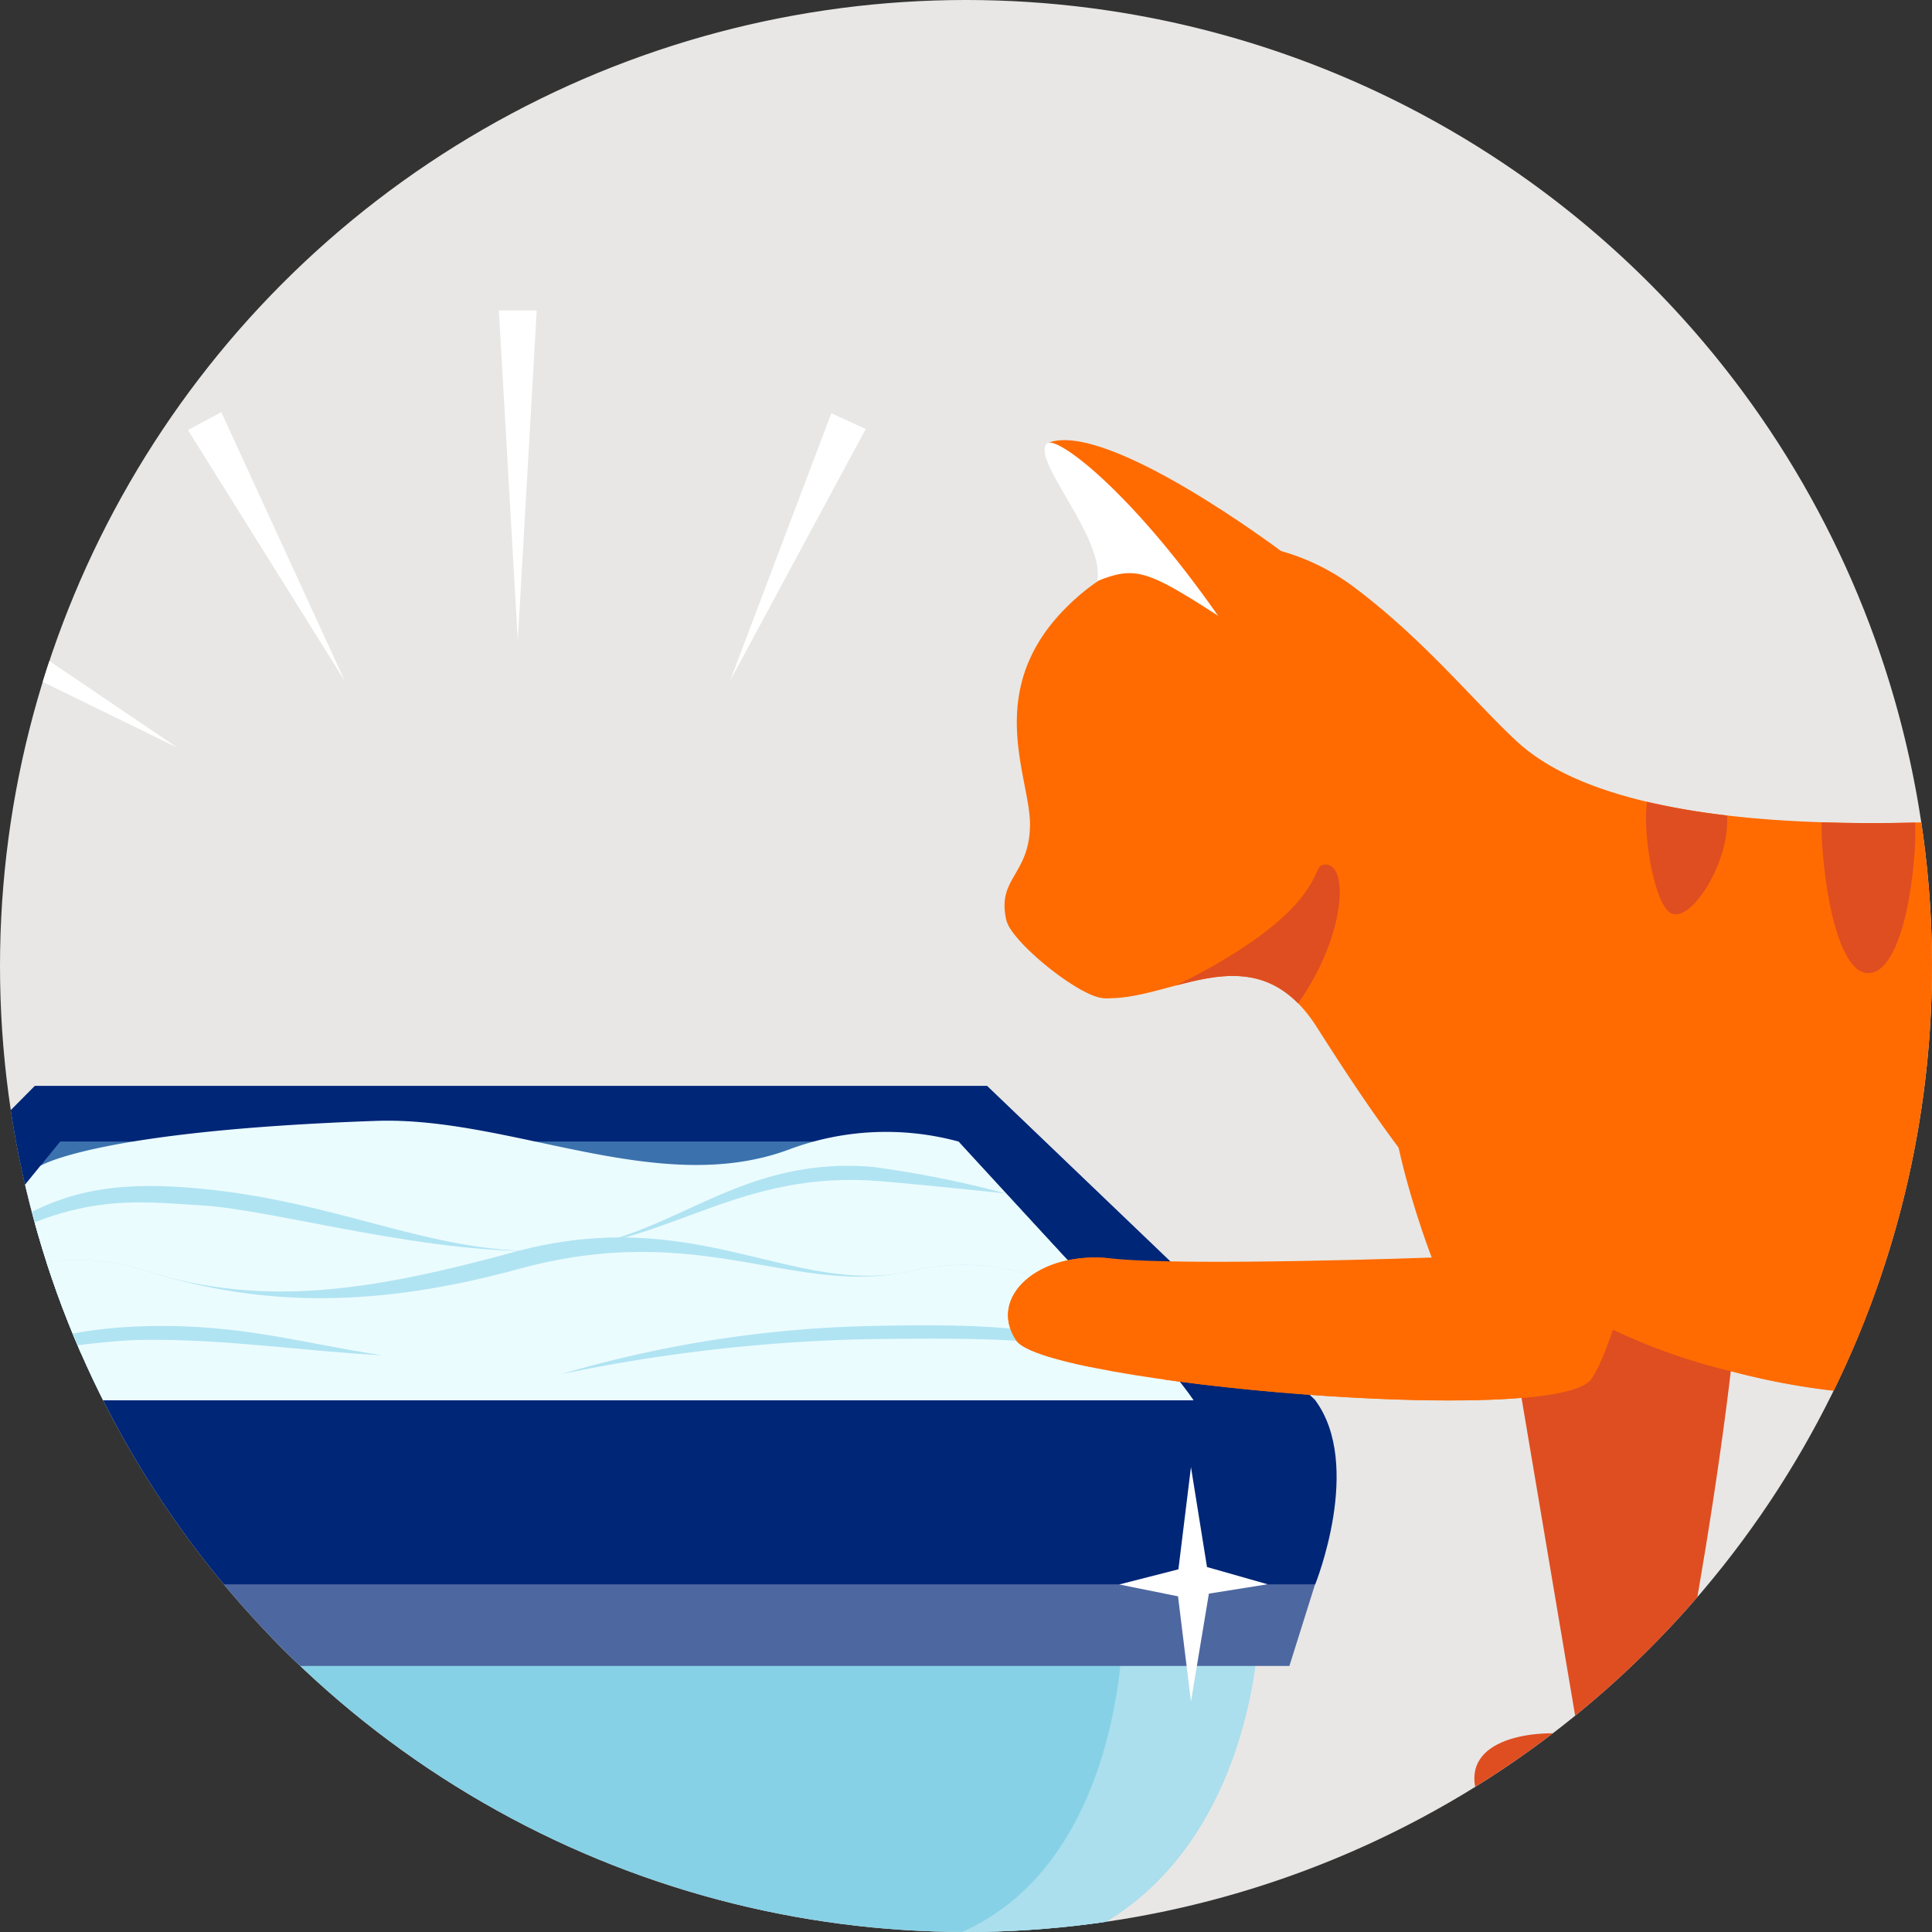 <svg xmlns="http://www.w3.org/2000/svg" xmlns:xlink="http://www.w3.org/1999/xlink" width="100" height="100" viewBox="0 0 100 100">
  <rect x="0" y="0" width="100" height="100" fill="#333333" stroke="none"/>
  <defs>
    <clipPath id="clip-path">
      <circle id="Elipse_50" data-name="Elipse 50" cx="50" cy="50" r="50" fill="none"/>
    </clipPath>
  </defs>
  <g id="Icono-5" transform="translate(-17.413 0)">
    <g id="Grupo_6487" data-name="Grupo 6487" transform="translate(17.413 0)" clip-path="url(#clip-path)">
      <path id="Trazado_2270" data-name="Trazado 2270" d="M117.413,50a50,50,0,1,1-50-50,50,50,0,0,1,50,50" transform="translate(-17.413 0)" fill="#e8e7e5"/>
      <path id="Trazado_2271" data-name="Trazado 2271" d="M83.775,75.978S83.528,88.9,72.932,92.37H17.237C6.641,88.9,6.394,75.978,6.394,75.978Z" transform="translate(-18.637 8.442)" fill="#87d1e6"/>
      <path id="Trazado_2272" data-name="Trazado 2272" d="M77.831,75.978S77.585,88.9,66.988,92.37h-7.1C70.8,90.237,70.8,75.978,70.8,75.978Z" transform="translate(-12.694 8.442)" fill="#abdfed"/>
      <path id="Trazado_2273" data-name="Trazado 2273" d="M85.67,78.029H5.017L3.752,73.8H87Z" transform="translate(-18.931 8.2)" fill="#4d67a0"/>
      <path id="Trazado_2274" data-name="Trazado 2274" d="M86.922,66.853H4.5L20.652,50.589H69.939Z" transform="translate(-18.848 5.621)" fill="#3b72ad"/>
      <path id="Trazado_2275" data-name="Trazado 2275" d="M87.1,66.854h0L70.114,50.588H20.827L4.673,66.854h0c-3.394,4.3-.828,9.529-.828,9.529H87.1s2.49-6.166,0-9.529M22.142,53.464H68.636l12.157,13.39H11.217Z" transform="translate(-19.024 5.621)" fill="#002677"/>
      <path id="Trazado_2276" data-name="Trazado 2276" d="M19.892,54.544s2.849-1.821,17.376-2.328c6.989-.243,14.65,4.026,21.44,1.456a14.319,14.319,0,0,1,8.708-.387l8.188,8.9-61.7-.274Z" transform="translate(-17.803 5.801)" fill="#ebfcff"/>
      <path id="Trazado_2277" data-name="Trazado 2277" d="M16.168,59.134c3.754-3.322,6.952-4.1,11.881-3.674,7.621.65,12.582,3.588,18.62,3.218s9.282-4.916,16.511-4.313a53.974,53.974,0,0,1,6.878,1.376l7.287,7.871-65.25.5Z" transform="translate(-18.004 6.034)" fill="#b1e4f2"/>
      <path id="Trazado_2278" data-name="Trazado 2278" d="M16.168,59.062C21.7,55.5,25.146,56.095,28.515,56.29c3.644.211,12.117,2.684,18.154,2.314s9.652-4.177,16.88-3.574c2.471.207,6.509.637,6.509.637l7.287,7.871-65.25.5Z" transform="translate(-18.004 6.107)" fill="#ebfcff"/>
      <path id="Trazado_2279" data-name="Trazado 2279" d="M25.748,59.375c6.124,1.943,11.814,1,19.028-.97,9.488-2.587,14.529,2.367,20.618.97,8.941-2.05,14.57,6.7,14.57,6.7H10.387s6-9.667,15.361-6.7" transform="translate(-18.194 6.405)" fill="#b1e4f2"/>
      <path id="Trazado_2280" data-name="Trazado 2280" d="M25.748,59.3c6.128,1.932,12.083,1.87,19.3-.1,9.488-2.588,14.26,1.494,20.349.1,8.941-2.05,14.57,6.7,14.57,6.7H10.387s5.914-9.673,15.361-6.7" transform="translate(-18.194 6.48)" fill="#ebfcff"/>
      <path id="Trazado_2281" data-name="Trazado 2281" d="M43.532,64.274A61.391,61.391,0,0,1,59.3,61.779c8.187-.189,9.774.249,15.456,1.934-5.749-1.261-8.09-1.343-15.113-1.261a86.141,86.141,0,0,0-16.114,1.821" transform="translate(-14.511 6.86)" fill="#b1e4f2"/>
      <path id="Trazado_2282" data-name="Trazado 2282" d="M14.8,63.654c4.852-.951,6.393-1.781,10.561-1.878,4.908-.113,8.167.933,12.137,1.51-3.888-.193-8.091-.844-12.3-.8-2.213.026-5.113.512-10.4,1.163" transform="translate(-17.703 6.863)" fill="#b1e4f2"/>
      <path id="Trazado_2283" data-name="Trazado 2283" d="M73.264,68.342l-.65,5.293-3.064.784,3.044.613.67,5.443.928-5.582,3.038-.484-3.136-.893Z" transform="translate(-11.62 7.593)" fill="#fff"/>
      <path id="Trazado_2284" data-name="Trazado 2284" d="M15.379,27.793l11.569,7.83L14.4,29.488Z" transform="translate(-17.748 3.088)" fill="#fff"/>
      <path id="Trazado_2285" data-name="Trazado 2285" d="M27.893,19.2l6.4,13.928-8.124-13Z" transform="translate(-16.44 2.133)" fill="#fff"/>
      <path id="Trazado_2286" data-name="Trazado 2286" d="M58.444,20.066,51.431,33.078l5.23-13.826Z" transform="translate(-13.633 2.139)" fill="#fff"/>
      <path id="Trazado_2287" data-name="Trazado 2287" d="M42.612,14.462l-.98,17.074-.98-17.074Z" transform="translate(-14.831 1.607)" fill="#fff"/>
      <path id="Trazado_2288" data-name="Trazado 2288" d="M86.552,54.538l4.93,29.219c-2.248-.362-6.038.153-5.292,2.9.566,2.089,8.107,1.46,9.062.508,1.007-1,4.931-24,4.568-29.074Z" transform="translate(-9.782 6.06)" fill="#df4e21"/>
      <path id="Trazado_2289" data-name="Trazado 2289" d="M68.365,27.768a11.379,11.379,0,0,1,13.879-.227c3.692,2.761,6.27,5.974,8.473,8.017,7.156,6.632,30.083,3.724,36.513,2.811,9.8-1.392,17.094,1.782,19.864,4.254,9.576,8.544-2.469,22.616,4.046,30.279,0,7.4-2.973,16.333-4.149,19.141-.584,1.394-8.193,1.6-8.483-1.088-.372-3.441,4.858-2.9,4.858-2.9l1.827-10.813s-8.437-.824-15.071-12.122c0,0-13.237,7.131-28.321,3.04-10.783-2.923-14.933-7.583-21.418-17.788-3.232-5.086-7.583-1.289-11.068-1.523-1.258-.084-4.763-2.917-5.019-4.052-.488-2.169,1.21-2.31,1.23-4.917s-2.782-7.538,2.839-12.112" transform="translate(-12.214 2.809)" fill="#ff6b00"/>
      <path id="Trazado_2290" data-name="Trazado 2290" d="M69.571,46.933h0c-.093,0-.182-.007-.27-.012-1.177-.079-4.313-2.554-4.927-3.8,2.893-1.963,6.673,2.733,5.2,3.816" transform="translate(-12.195 4.738)" fill="#ff6b00"/>
      <path id="Trazado_2291" data-name="Trazado 2291" d="M117.332,64.959a39.276,39.276,0,0,1-18.164-.386,30.244,30.244,0,0,1-11.272-5.291c7.563-4.233,22.131.05,29.437,5.677" transform="translate(-9.582 6.397)" fill="#ff6b00"/>
      <path id="Trazado_2292" data-name="Trazado 2292" d="M95.021,46.14c4.858,2.516,1.331,17.67-.469,20.2S66.3,66.564,64.8,64.35s1.1-4.67,4.913-4.252S86.3,60.051,86.3,60.051s-3.709-9.52-1.631-12.759c1.83-2.851,8.782-1.966,10.353-1.152" transform="translate(-12.195 5.038)" fill="#ff6b00"/>
      <path id="Trazado_2293" data-name="Trazado 2293" d="M93.746,65.973c-1.217,1.713-13.7,1.211-22.12.022,5.378-.182,15.516.5,19.218-2.286,2.88-2.172,6.019-10.912,5.386-15.028,1.472,5.274-1.052,15.274-2.483,17.291" transform="translate(-11.389 5.409)" fill="#ff6b00"/>
      <path id="Trazado_2294" data-name="Trazado 2294" d="M68.7,64.263c-2.116-.433-3.577-.912-3.9-1.383-1.5-2.218,1.094-4.672,4.912-4.253-2.6.223-3.234,1.188-3.231,2.147.008,2.107,2.092,3.412,2.216,3.49" transform="translate(-12.195 6.509)" fill="#ff6b00"/>
      <path id="Trazado_2295" data-name="Trazado 2295" d="M66.2,20.659c2.676,3.948,7.166,7.711,6.892,8.892l5.264-3.263s-9.139-6.9-12.157-5.629" transform="translate(-11.992 2.278)" fill="#ff6b00"/>
      <path id="Trazado_2296" data-name="Trazado 2296" d="M66.2,20.656c-.859.842,3.017,4.907,2.6,7.129,1.929-.761,2.528-.62,6.256,1.8C70.4,22.929,66.634,20.23,66.2,20.656" transform="translate(-12.006 2.29)" fill="#fff"/>
      <path id="Trazado_2297" data-name="Trazado 2297" d="M78.517,47.46c-1.931-1.954-4.156-1.5-6.318-.926,7.5-3.716,7.063-6.079,7.526-6.223,1.449-.458,1.376,3.486-1.208,7.149" transform="translate(-11.326 4.475)" fill="#df4e21"/>
      <path id="Trazado_2298" data-name="Trazado 2298" d="M95.414,43.133c-.9-.387-1.516-4.211-1.268-5.782a36.539,36.539,0,0,0,4.139.708c.146,2.446-1.842,5.516-2.871,5.074" transform="translate(-8.893 4.15)" fill="#df4e21"/>
      <path id="Trazado_2299" data-name="Trazado 2299" d="M104.727,46.109c-1.75.1-2.482-5.348-2.459-7.8,1.61.052,3.24.052,4.848.013.093,2.174-.558,7.686-2.389,7.79" transform="translate(-7.985 4.256)" fill="#df4e21"/>
    </g>
  </g>
</svg>

